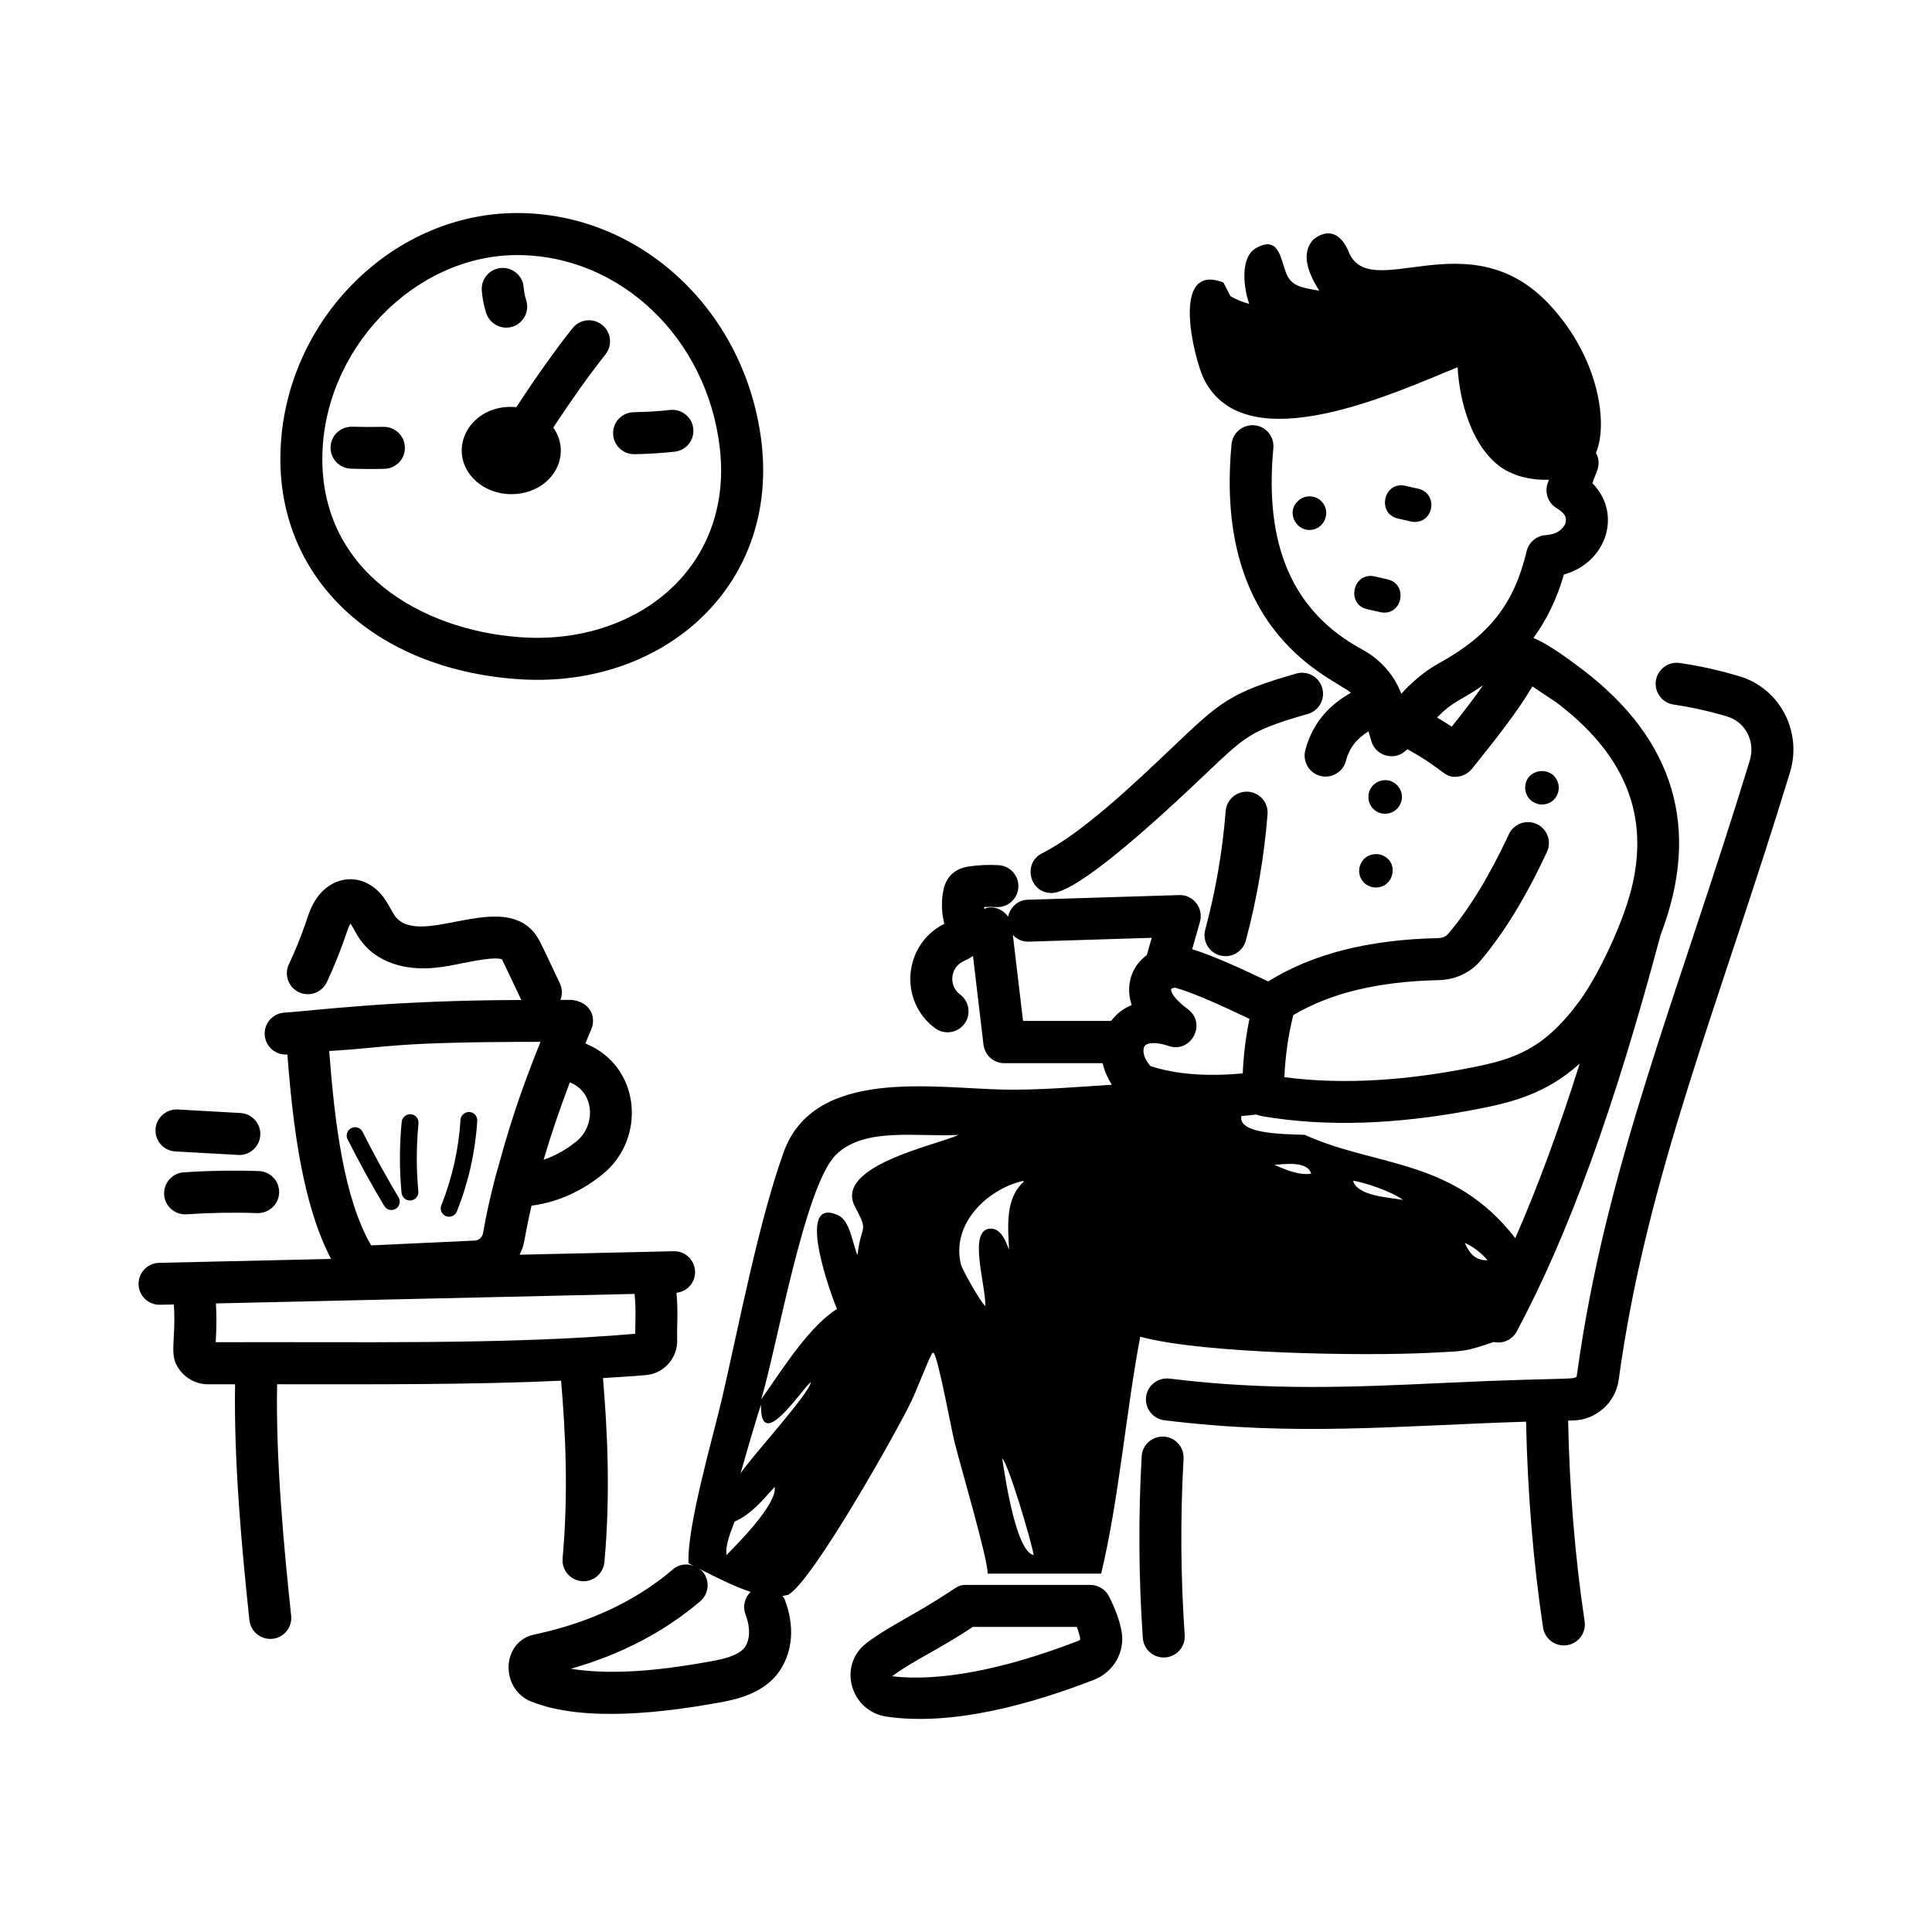 <?xml version="1.0" encoding="UTF-8"?> <svg xmlns="http://www.w3.org/2000/svg" viewBox="0 0 100 100" fill-rule="evenodd"><path d="m7.172 66.473c0.012 0.594 0.496 1.062 1.086 1.062 0.086 0 0.828-0.016 0.742-0.016 0.133 2.09-0.355 2.691 0.43 3.547 0.34 0.371 0.828 0.586 1.34 0.586 0.469-0.004 0.93 0 1.398 0-0.07 3.949 0.348 8.543 0.742 12.207 0.062 0.594 0.598 1.027 1.195 0.965 0.598-0.062 1.027-0.598 0.965-1.195-0.387-3.613-0.801-8.145-0.727-11.98 4.984 0.004 10.148 0.027 14.699-0.184 0.23 2.703 0.383 5.832 0.078 9.195-0.055 0.598 0.387 1.125 0.984 1.18 0.598 0.055 1.125-0.387 1.18-0.984 0.316-3.504 0.16-6.738-0.074-9.527 0.734-0.051 1.477-0.086 2.195-0.152 0.969-0.074 1.691-0.902 1.645-1.859-0.02-0.668 0.059-1.363-0.035-2.402 0.551-0.066 0.973-0.523 0.961-1.09-0.012-0.602-0.516-1.086-1.109-1.062l-7.973 0.18c0.297-0.594 0.172-0.594 0.617-2.539 1.32-0.172 2.555-0.715 3.68-1.625 2.106-1.699 2.023-5.055-0.301-6.473-0.184-0.113-0.387-0.207-0.59-0.301 0.102-0.246 0.199-0.488 0.305-0.734 0.266-0.621-0.047-1.414-1.008-1.516h-0.59c0.102-0.27 0.105-0.574-0.027-0.852-1.043-2.199-1.121-2.461-1.527-2.84-1.887-1.77-5.781 0.977-7.008-0.648-0.137-0.184-0.289-0.527-0.504-0.844-0.949-1.406-2.59-1.379-3.504-0.145-0.301 0.406-0.453 0.855-0.59 1.27-0.254 0.75-0.555 1.492-0.895 2.215-0.254 0.543-0.023 1.191 0.52 1.445 0.543 0.254 1.191 0.02 1.445-0.52 0.371-0.793 0.703-1.613 1.004-2.5 0.066-0.191 0.125-0.375 0.223-0.535 0.152 0.227 0.301 0.578 0.566 0.926 0.785 1.039 2.195 1.539 3.852 1.359 0.496-0.051 0.965-0.148 1.422-0.242 1.777-0.363 1.879-0.195 1.98-0.203 0.035 0.043 0.102 0.184 0.141 0.266l0.879 1.852c-6.785 0.016-10.598 0.543-12.289 0.656-0.598 0.051-1.043 0.574-0.992 1.172 0.051 0.598 0.582 1.043 1.172 0.992 0.289 3.766 0.793 7.781 2.262 10.582-0.906 0.02-5.488 0.125-8.902 0.203-0.598 0.012-1.074 0.508-1.062 1.109zm22.594-10.316c1.02 0.621 1.02 2.156 0.062 2.926-0.543 0.441-1.105 0.746-1.691 0.945 0.375-1.273 0.828-2.609 1.359-4.008 0.09 0.047 0.188 0.086 0.27 0.137zm-1.789-2.231c-1.523 3.769-1.973 5.762-2.348 7.035-0.25 0.98-0.469 1.938-0.625 2.852-0.039 0.223-0.211 0.387-0.418 0.398l-5.375 0.25c-1.414-2.43-1.891-6.363-2.172-10.062 3.152-0.18 3.094-0.473 10.938-0.473zm4.902 15.109c-6.684 0.582-14.445 0.406-21.715 0.438 0.047-0.711 0.047-1.379 0.012-2.008l21.668-0.492c0.086 0.781 0.035 1.441 0.035 2.062z"></path><path d="m23.246 62.977c0.172 0 0.336-0.102 0.402-0.273 0.598-1.5 0.953-3.078 1.055-4.688 0.016-0.238-0.168-0.445-0.406-0.461-0.238-0.004-0.445 0.168-0.461 0.406-0.094 1.52-0.43 3.008-0.992 4.422-0.117 0.281 0.094 0.594 0.402 0.594z"></path><path d="m21.262 62.137c0.238-0.023 0.414-0.234 0.391-0.473-0.109-1.168-0.105-2.348 0.008-3.516 0.023-0.238-0.152-0.453-0.391-0.477-0.234-0.016-0.453 0.152-0.477 0.391-0.121 1.223-0.125 2.461-0.008 3.684 0.027 0.238 0.238 0.414 0.477 0.391z"></path><path d="m20.48 62.57c0.207-0.125 0.273-0.391 0.148-0.598-0.66-1.102-1.285-2.242-1.863-3.391-0.109-0.215-0.371-0.301-0.582-0.191-0.215 0.109-0.301 0.371-0.191 0.582 0.59 1.168 1.227 2.328 1.895 3.445 0.121 0.207 0.387 0.273 0.594 0.152z"></path><path d="m9.508 60.68c-0.598 0.039-1.051 0.559-1.012 1.16 0.039 0.598 0.559 1.051 1.16 1.012 1.215-0.082 2.449-0.105 3.668-0.062 0.59 0.016 1.102-0.449 1.125-1.051 0.02-0.602-0.449-1.102-1.051-1.125-1.297-0.043-2.606-0.02-3.891 0.066z"></path><path d="m9.074 59.598c2.504 0.141 3.262 0.184 3.312 0.184 0.574 0 1.051-0.445 1.086-1.027 0.035-0.598-0.426-1.113-1.023-1.145l-3.25-0.184c-0.594-0.027-1.113 0.426-1.148 1.023-0.035 0.602 0.422 1.117 1.023 1.148z"></path><path d="m26.77 11.027c-6.644 0-12.258 5.832-12.258 12.738 0 6.25 4.894 10.824 12.176 11.379 7.438 0.586 13.57-4.625 12.738-12.156v-0.004c-0.77-6.816-6.211-11.957-12.656-11.957zm0.082 21.949c-5.062-0.387-10.168-3.383-10.168-9.211 0-5.625 4.715-10.562 10.086-10.562 5.336 0 9.848 4.309 10.492 10.023 0.691 6.258-4.434 10.219-10.41 9.75z"></path><path d="m29.633 16.988c-0.922 1.164-1.898 2.543-2.906 4.086-1.633-0.156-2.828 0.98-2.828 2.242 0 1.246 1.148 2.262 2.559 2.262 2.059 0 3.223-1.957 2.18-3.449 0.941-1.43 1.848-2.711 2.703-3.789 0.371-0.473 0.293-1.156-0.18-1.527-0.473-0.375-1.156-0.293-1.527 0.176z"></path><path d="m19.848 22.094c-0.543 0.012-1.078 0.008-1.617-0.008-0.609-0.008-1.102 0.453-1.121 1.051-0.02 0.602 0.453 1.102 1.051 1.121 0.566 0.02 1.148 0.023 1.734 0.008 0.602-0.012 1.078-0.508 1.062-1.109-0.012-0.598-0.512-1.078-1.109-1.062z"></path><path d="m26.523 16.91c0.574-0.18 0.895-0.789 0.715-1.359-0.07-0.223-0.113-0.449-0.133-0.684-0.047-0.598-0.574-1.047-1.172-0.996-0.598 0.047-1.043 0.574-0.996 1.172 0.031 0.391 0.105 0.777 0.223 1.148 0.18 0.57 0.785 0.898 1.363 0.719z"></path><path d="m34.684 21.219c-0.621 0.07-1.254 0.105-1.879 0.117-0.602 0.008-1.082 0.5-1.07 1.102 0.008 0.594 0.492 1.07 1.086 1.07 0.469 0 1.32-0.043 2.102-0.129 0.598-0.066 1.027-0.602 0.961-1.199-0.066-0.594-0.602-1.023-1.199-0.961z"></path><path d="m60.238 74.359c-0.605-0.031-1.113 0.426-1.145 1.023-0.176 3.117-0.156 6.277 0.059 9.398 0.039 0.574 0.516 1.012 1.082 1.012 0.633 0 1.129-0.535 1.086-1.164-0.211-3.027-0.23-6.098-0.059-9.125 0.035-0.598-0.426-1.109-1.023-1.145z"></path><path d="m90.066 35.016c-0.996-0.305-2.047-0.543-3.125-0.699-0.59-0.086-1.145 0.324-1.234 0.918-0.086 0.594 0.324 1.145 0.918 1.234 0.973 0.145 1.914 0.355 2.805 0.629 0.922 0.285 1.434 1.297 1.141 2.258-3.707 12.141-7.469 20.977-8.945 31.781-0.047 0.352 0.156 0.113-6.793 0.438-4.672 0.219-9.086 0.426-14.301-0.219-0.594-0.07-1.137 0.348-1.211 0.945-0.074 0.598 0.352 1.137 0.945 1.211 6.789 0.84 11.926 0.289 18.723 0.074 0.078 3.652 0.367 7.234 0.879 10.656 0.082 0.539 0.543 0.926 1.074 0.926 0.668 0 1.176-0.594 1.078-1.246-0.5-3.336-0.781-6.828-0.855-10.391 0.082 0 0.16-0.004 0.242-0.008 1.191-0.012 2.215-0.914 2.375-2.098 1.438-10.531 5.176-19.355 8.867-31.445 0.645-2.102-0.516-4.332-2.582-4.965z"></path><path d="m54.43 46.223c1.676 0 7.731-5.957 8.664-6.82 1.449-1.344 1.891-1.676 4.598-2.449 0.578-0.164 0.91-0.766 0.746-1.344s-0.766-0.914-1.344-0.746c-3.465 0.988-3.949 1.48-6.492 3.898-1.828 1.738-4.59 4.367-6.66 5.402-1.023 0.512-0.656 2.059 0.488 2.059z"></path><path d="m63.441 41.98c-0.164 2.074-0.52 4.141-1.059 6.144-0.184 0.691 0.336 1.367 1.051 1.367 0.48 0 0.918-0.32 1.051-0.805 0.57-2.133 0.949-4.332 1.125-6.539 0.047-0.598-0.398-1.121-1-1.168-0.594-0.043-1.121 0.402-1.168 1z"></path><path d="m34.84 81.223c-1.922 1.641-4.336 2.777-7.18 3.379-1.715 0.359-1.781 2.809-0.184 3.461 2.754 1.121 7.07 0.562 9.984 0.016 1.426-0.266 2.379-0.805 2.922-1.637 0.664-1.02 0.746-2.316 0.238-3.648-0.027-0.074-0.082-0.129-0.121-0.191 0.098-0.016 0.199-0.027 0.293-0.055 1.266-0.672 5.699-8.598 6.348-9.957 0.402-0.844 0.73-1.797 1.109-2.559l0.082-0.008c0.25 0.367 0.895 3.863 1.059 4.555 0.258 1.074 1.754 6.133 1.73 6.871h5.875c0.91-3.758 1.293-8.422 2.023-12.262 3.305 0.898 11.66 1 14.953 0.836 1.98-0.098 1.82-0.059 3.348-0.562 0.504 0.109 0.969-0.141 1.188-0.547 2.68-5.012 5.047-11.535 7.445-20.523 2.117-5.519 0.699-10.105-4-13.703-1.348-1.031-2.113-1.48-2.582-1.668 0.691-0.945 1.211-2.016 1.578-3.285 2.203-0.609 3.035-3.137 1.477-4.723 0.113-0.461 0.535-0.926 0.18-1.578 0.637-1.438 0.191-4.894-2.41-7.676-4.238-4.527-9.402 0.125-10.434-2.84-0.391-0.824-1.016-1.129-1.781-0.523-0.727 0.793-0.168 1.891 0.305 2.656-0.586-0.137-1.277-0.133-1.617-0.711-0.383-0.648-0.336-2.25-1.656-1.5-0.863 0.492-0.625 2.141-0.352 2.887-0.355-0.094-0.652-0.211-0.973-0.402l-0.363-0.703c-2.793-1.082-1.504 3.988-1.016 4.984 2.164 4.391 10.078 0.625 13.137-0.598 0.102 1.777 0.719 4.07 2.231 5.168 0.773 0.531 1.688 0.676 2.496 0.656l-0.059 0.16c-0.18 0.488 0.008 1.039 0.457 1.309 0.512 0.309 0.527 0.535 0.445 0.816-0.148 0.281-0.391 0.535-1.02 0.582-0.473 0.035-0.867 0.371-0.977 0.832-0.652 2.727-1.918 4.348-4.523 5.789-1.16 0.641-1.879 1.508-1.965 1.59-0.359-0.969-1.074-1.781-2.035-2.301-3.566-1.934-5.066-5.34-4.586-10.414 0.055-0.598-0.383-1.129-0.98-1.184-0.602-0.047-1.129 0.383-1.184 0.98-0.941 9.93 5.336 12.109 6.176 12.867-0.895 0.508-1.934 1.355-2.359 2.973-0.152 0.582 0.195 1.176 0.773 1.328 0.582 0.152 1.176-0.195 1.328-0.773 0.176-0.664 0.531-1.133 1.172-1.535l0.145 0.504c0.234 0.812 1.266 1.059 1.84 0.441l0.02-0.02c1.992 1.094 1.875 1.496 2.606 1.422 0.289-0.027 0.555-0.176 0.738-0.402 1.148-1.43 2.324-2.898 3.133-4.266 0.57 0.375 1.207 0.805 1.316 0.883 3.191 2.445 4.727 5.414 3.887 9.266-0.445 2.043-1.84 4.879-2.762 6.129-1.867 2.547-3.43 3.019-5.602 3.449-3.18 0.629-6.484 0.918-9.676 0.496 0.047-1.098 0.199-2.172 0.461-3.211 1.926-1.148 4.398-1.742 7.535-1.812 0.844-0.02 1.621-0.379 2.137-0.984 1.23-1.453 2.363-3.301 3.457-5.648 0.254-0.543 0.02-1.191-0.523-1.445s-1.191-0.02-1.445 0.523c-1.012 2.168-2.043 3.859-3.148 5.164-0.109 0.129-0.305 0.211-0.523 0.215-3.625 0.082-6.504 0.82-8.789 2.242-1.453-0.691-2.812-1.316-3.934-1.668l0.402-1.418c0.195-0.695-0.332-1.41-1.078-1.383l-7.84 0.242c-0.512 0.016-0.91 0.391-1.012 0.875-0.223-0.32-0.598-0.52-1.012-0.473-0.078 0.008-0.145 0.047-0.219 0.07-0.004-0.031-0.012-0.062-0.016-0.094 0.211-0.012 0.422-0.012 0.629 0 0.594 0.039 1.113-0.422 1.148-1.02 0.035-0.598-0.422-1.113-1.02-1.148-0.512-0.031-1.027-0.008-1.531 0.066-0.758 0.109-1.188 0.547-1.328 1.227-0.191 0.953 0.035 1.652 0.047 1.742l-0.047 0.023c-2.074 1.078-2.32 3.973-0.434 5.379 0.48 0.355 1.16 0.258 1.52-0.223 0.359-0.48 0.258-1.164-0.223-1.52-0.594-0.441-0.52-1.363 0.137-1.703 0.191-0.094 0.348-0.164 0.531-0.293l0.543 4.59c0.066 0.547 0.527 0.961 1.078 0.961h5.09c0.086 0.383 0.25 0.762 0.48 1.121l-0.012-0.004c-1.789 0.113-3.797 0.285-5.566 0.25-3.652-0.066-9.836-1.172-11.418 3.254-1.301 3.644-2.293 8.871-3.172 12.676-0.461 1.996-1.836 6.668-1.746 8.582 0.09 0.059 0.184 0.102 0.277 0.152-0.352-0.148-0.766-0.105-1.078 0.16zm40.301-43.609c-0.238-0.16-0.492-0.316-0.762-0.477 0.863-0.867 1.082-0.785 2.383-1.664-0.48 0.691-1.043 1.414-1.621 2.141zm-9.18 22.684c0.539-0.055 1.734-0.207 1.902 0.453-0.656 0.094-1.309-0.215-1.902-0.453zm4.074 0.82c0.594 0.07 2.106 0.602 2.582 0.992-0.688-0.137-2.352-0.188-2.582-0.992zm5.781 3.223c0.379 0.125 0.934 0.578 1.176 0.891-0.637 0.004-0.91-0.332-1.176-0.891zm0.766-6.957c1.805-0.355 3.484-0.812 5.184-2.332-1.09 3.445-2.191 6.426-3.336 9.035-3.188-4.121-7.121-3.672-10.812-5.309l-0.086-0.039c-1.367-0.039-3.457-0.086-3.277-0.973 0.25-0.02 0.516-0.051 0.777-0.078 0.125 0.043 0.09 0.062 0.84 0.172 3.516 0.516 7.18 0.223 10.711-0.477zm-17.348-3.223c0.105-0.18 0.543-0.266 1.25-0.023 1.172 0.402 1.996-1.168 1-1.902-0.684-0.504-0.891-0.879-0.867-1.039 0.02-0.035 0.141-0.094 0.254-0.062 0.988 0.285 2.387 0.93 3.801 1.602-0.191 0.922-0.305 1.867-0.348 2.824-1.863 0.164-3.418 0.055-4.773-0.379-0.379-0.414-0.422-0.844-0.316-1.02zm-6.809-5.769c0.203 0.219 0.488 0.359 0.828 0.348l6.359-0.199-0.25 0.891c-0.871 0.641-1.098 1.672-0.785 2.59-0.461 0.188-0.812 0.484-1.066 0.82h-4.559zm-0.551 27.094c0.328 0.289 1.523 4.336 1.629 5.004-0.918-0.164-1.488-4.09-1.629-5.004zm1.098-14.367 0.008 0.055c-0.961 0.871-0.809 2.332-0.75 3.519-0.156-0.406-0.391-1.086-0.926-1.098-1.242-0.023-0.285 2.856-0.301 4.008-0.242-0.184-1.195-1.879-1.266-2.16-0.512-2.086 1.352-3.898 3.234-4.324zm-9.738-1.312c1.473-1.52 4.359-0.934 6.383-1.066-1.121 0.527-6.477 1.602-5.363 3.715 0.734 1.395 0.328 0.809 0.129 2.512-0.262-0.613-0.379-1.781-1-2.066-2.324-1.07-0.266 4.387-0.062 4.848-1.383 0.898-2.535 2.68-3.922 4.684 0.809-2.68 2.231-10.965 3.836-12.625zm-3.844 12.898c-0.059 2.523 2.012-0.652 2.519-1.113l0.062-0.055c-0.066 0.594-3.109 3.898-3.641 4.727 0.121-0.441 0.891-3.09 1.059-3.559zm-1.371 6.055c0.883-0.391 1.438-1.098 2.078-1.797 0.148 0.879-1.93 2.949-2.492 3.527-0.074-0.539 0.234-1.223 0.414-1.73zm0.836 3.633c-0.305 0.293-0.426 0.754-0.266 1.172 0.148 0.387 0.34 1.121-0.031 1.688-0.113 0.172-0.457 0.488-1.504 0.688-2.398 0.449-5.16 0.812-7.508 0.434 2.586-0.734 4.836-1.906 6.699-3.496 0.457-0.391 0.512-1.078 0.121-1.531-0.062-0.074-0.141-0.117-0.215-0.168 1.109 0.555 1.93 0.969 2.703 1.215z"></path><path d="m45.891 88.852c3.418 0.5 7.488-0.652 10.723-1.902 1.02-0.395 1.625-1.441 1.441-2.492-0.098-0.559-0.312-1.156-0.652-1.828-0.184-0.363-0.559-0.594-0.969-0.594h-6.43c-0.566 0-0.363 0.16-2.953 1.633-0.793 0.453-1.547 0.879-2.191 1.367-1.52 1.156-0.848 3.539 1.031 3.816zm4.457-4.644h5.387c0.086 0.227 0.148 0.434 0.18 0.621 0.004 0.02-0.023 0.07-0.086 0.094-3.918 1.516-7.246 2.129-9.652 1.84 1.047-0.793 2.574-1.469 4.172-2.555z"></path><path d="m68.395 25.945c-0.355-0.355-0.918-0.32-1.227 0-0.578 0.547-0.125 1.488 0.609 1.488 0.777-0.004 1.156-0.953 0.617-1.488z"></path><path d="m72.359 26.84c0.633 0.137 0.695 0.176 0.863 0.176 1.031 0 1.195-1.488 0.191-1.719l-0.668-0.152c-1.125-0.254-1.508 1.438-0.387 1.695z"></path><path d="m70.766 31.531 0.668 0.152c1.137 0.258 1.496-1.441 0.387-1.695l-0.668-0.152c-1.121-0.25-1.504 1.441-0.387 1.695z"></path><path d="m71.219 45.938c0.918 0 1.227-1.297 0.332-1.668-0.32-0.129-0.703-0.051-0.949 0.184-0.559 0.617-0.125 1.484 0.617 1.484z"></path><path d="m72.305 40.633c-0.539-0.539-1.477-0.164-1.477 0.617 0 0.488 0.391 0.871 0.859 0.871 0.77-0.004 1.18-0.926 0.617-1.488z"></path><path d="m79.812 41.641c0.77 0 1.16-0.914 0.617-1.488-0.516-0.5-1.488-0.199-1.488 0.617 0 0.227 0.094 0.453 0.254 0.617 0.164 0.156 0.383 0.254 0.617 0.254z"></path></svg> 